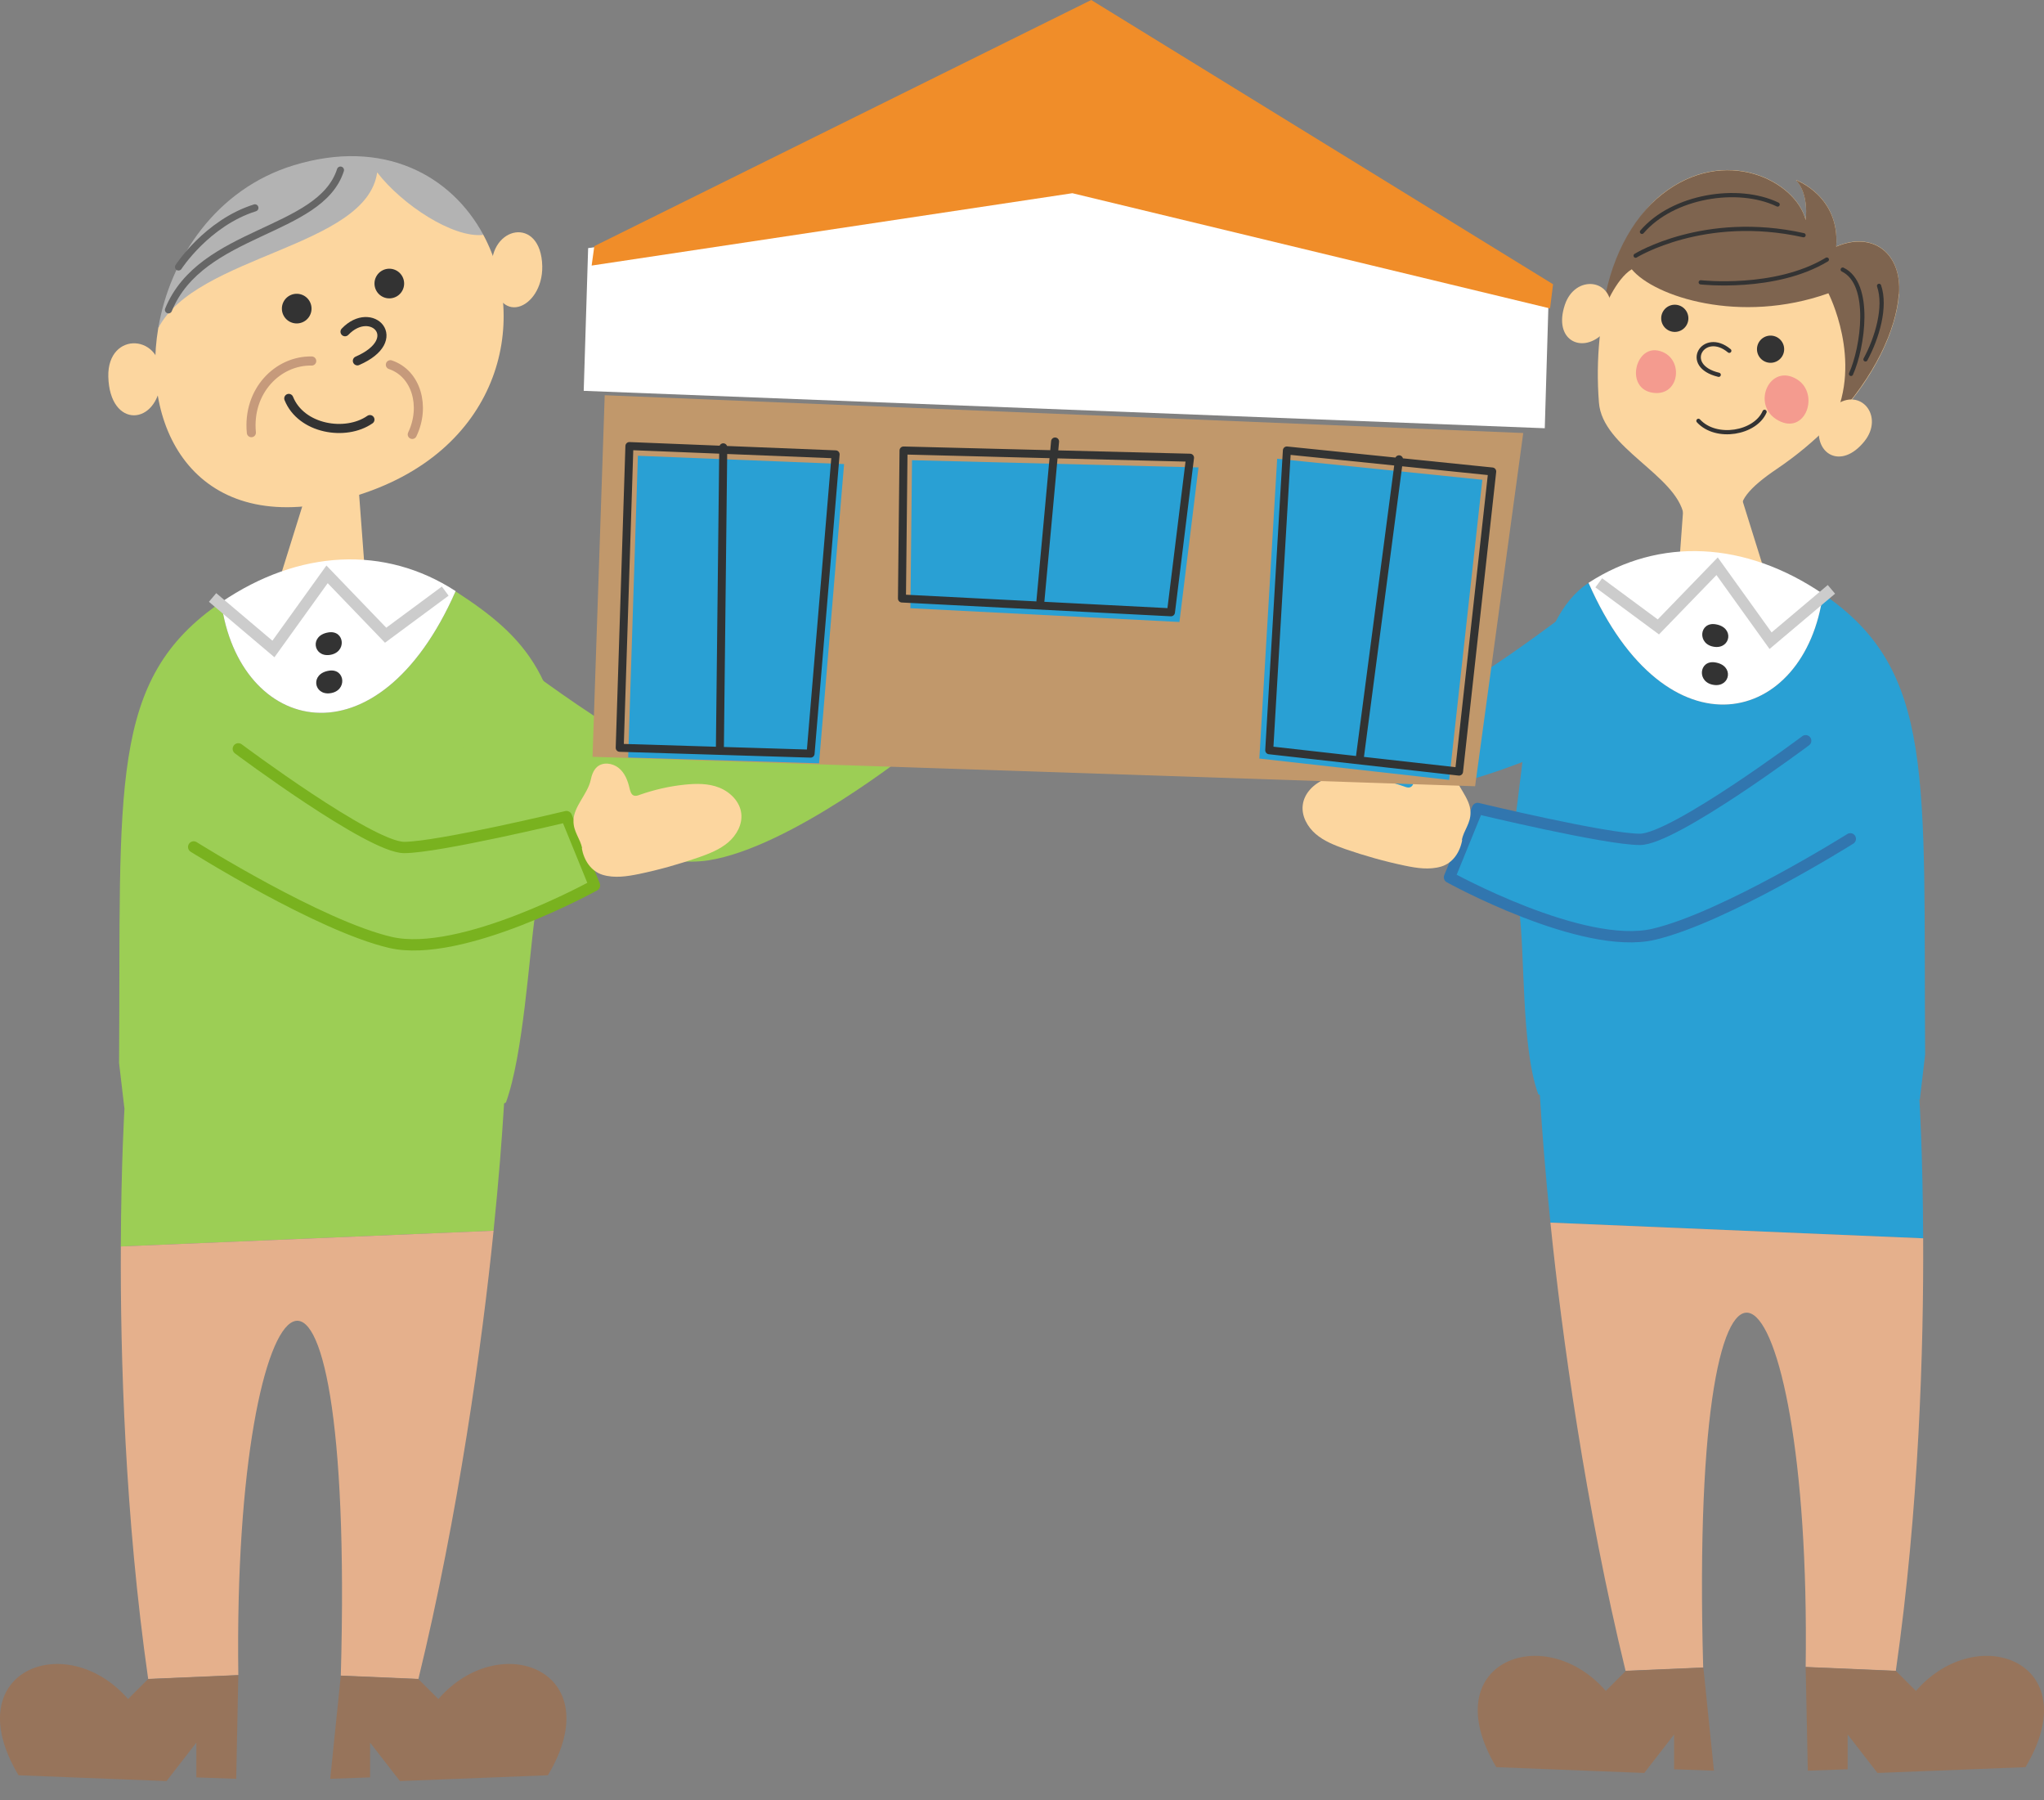 <svg xmlns="http://www.w3.org/2000/svg" width="92" height="81" fill="none"><rect width="100%" height="100%" fill="#808080" stroke="none"/><g clip-path="url(#a)"><path fill="#FCD69F" d="M39.382 30.108c-.167-1.048-.111-1.858.087-2.175.342-.556.842-.437 1.017-.223.444.556.254.604.214 1.319.969-.358 2.398-.517 3.43-.58 1.032-.064 2.334-.222 3.057.516.722.738 1.254 1.826.62 2.644-.374.476-1.517 1.104-2.089 1.294-1.318.453-1.596.667-2.993.651-.834-.008-2.144.246-2.382-.548-.239-.794-.953-2.89-.953-2.89l-.008-.008ZM13.887 21.883l-1.453 4.652 4.025-.341-.341-4.55-2.231.239ZM4.875 16.944c.056 2.374 2.231 2.23 2.374.143.143-2.088-2.421-2.231-2.374-.143ZM22.129 12.132c.142 2.732 2.318 1.779 2.278-.159-.055-2.278-2.382-1.81-2.278.16Z"/><path fill="#FCD69F" d="M13.14 8.035s-4.747 2.843-6.018 6.733c-.802 4.748 1.914 9.584 8.71 7.599 6.694-1.954 8.02-7.909 5.923-11.799-5.692-5.36-8.614-2.533-8.614-2.533Z"/><path fill="#B3B3B3" d="M16.976 7.757c1.111 1.445 3.414 2.97 4.78 2.811-1.438-2.676-4.495-4.367-8.544-3.128-3.478 1.064-5.558 4.176-6.09 7.328 1.715-3.31 9.377-3.62 9.854-7.01Z"/><path stroke="#333" stroke-linecap="round" stroke-linejoin="round" stroke-width=".41" d="M15.53 14.927c1.191-1.246 2.756.35.556 1.31M12.998 17.928c.555 1.382 2.556 1.715 3.652.953"/><path stroke="#C69A7B" stroke-linecap="round" stroke-linejoin="round" stroke-width=".41" d="M14.03 16.245c-1.517-.032-2.898 1.342-2.716 3.224M17.571 16.412c1.175.397 1.588 1.882.985 3.136"/><path fill="#333" d="M13.355 14.554a.667.667 0 1 0 0-1.334.667.667 0 0 0 0 1.334ZM17.523 13.426a.667.667 0 1 0 0-1.334.667.667 0 0 0 0 1.334Z"/><path fill="#9CCE55" d="M20.509 26.599c-3.526 8.011-9.758 6.407-10.552.5-5.09 3.47-4.51 8.266-4.598 20.731l.239 2.033 16.46.111.714-.365c.778-2.128 1.04-6.567 1.318-8.488.055-.413 2.747-.865 2.66-1.262-.342-1.612-1.27-1.731-1.263-3.097.032-6.24-1.858-8.123-4.986-10.155l.008-.008Z"/><path fill="#fff" d="M20.509 26.599c-3.192-2.073-7.067-1.874-10.552.5.793 5.907 7.026 7.511 10.552-.5Z"/><path stroke="#CCC" stroke-miterlimit="10" stroke-width=".51" d="m9.568 26.885 2.739 2.318 2.414-3.358 2.636 2.739 2.683-1.985"/><path fill="#333" d="M14.784 28.457c-.857.135-.683 1.103.04 1.016.802-.095.699-1.135-.04-1.016ZM14.808 30.18c-.858.135-.683 1.103.04 1.016.801-.095.698-1.135-.04-1.016Z"/><path fill="#9CCE55" d="M22.78 47.822 5.604 49.855s-.15 2.422-.166 6.233l16.777-.707c.476-4.621.563-7.559.563-7.559Z"/><path fill="#E5B08C" d="m6.662 75.549 4.065-.175c-.262-18.937 5.272-23.463 4.613.024l3.493.15c1.795-7.36 2.875-15.149 3.383-20.167l-16.777.707c-.024 4.907.182 12.132 1.23 19.46h-.007Z"/><path fill="#97745B" d="m10.727 75.374-.095 4.669-1.795-.064v-1.564l-1.342 1.73-6.661-.261c-2.811-4.7 2.151-6.63 4.93-3.43l.898-.897 4.065-.175v-.008ZM15.34 75.398l-.476 4.645 1.794-.064v-1.564L18 80.145l6.661-.261c2.811-4.7-2.151-6.63-4.93-3.43l-.898-.897-3.493-.151v-.008Z"/><path stroke="#666" stroke-linecap="round" stroke-linejoin="round" stroke-width=".32" d="M15.324 7.654c-.913 2.842-6.273 2.684-7.741 6.289M11.473 9.353c-2.16.683-3.438 2.66-3.438 2.66"/><path fill="#9CCE55" d="M21.755 28.623s6.726 5.24 8.1 5.138c1.373-.104 9.495-4.28 9.495-4.28l1.707 4.28s-5.486 4.382-9.178 4.954c-3.692.572-11.37-3.359-11.37-3.359l1.246-6.74v.007Z"/><path stroke="#79B21F" stroke-linecap="round" stroke-linejoin="round" stroke-width=".51" d="M10.727 33.697s5.939 4.438 7.463 4.438c1.525 0 7.305-1.389 7.305-1.389l1.262 3.096s-5.986 3.312-9.186 2.565c-3.2-.746-8.853-4.295-8.853-4.295"/><path fill="#FCD69F" d="M26.186 38.167c.095.54.413 1.04.945 1.2.532.158 1.095.07 1.635-.04.913-.19 1.81-.445 2.684-.747.468-.166.945-.35 1.326-.675.381-.325.651-.817.587-1.31-.063-.524-.492-.953-.984-1.151-.492-.199-1.04-.19-1.572-.135-.691.072-1.374.23-2.025.46-.08.032-.167.056-.246.032-.127-.04-.167-.198-.199-.325-.079-.35-.214-.699-.492-.921-.278-.223-.714-.278-.976-.04-.167.15-.239.381-.286.603-.143.62-.755 1.168-.77 1.795-.016.516.31.818.389 1.262l-.016-.008ZM75.779 23.177h2.7c-.374-.532.277-1.255 1.492-2.073 3.573-2.413 5.343-5.685 5.502-7.876.135-1.842-1.183-2.843-2.826-2.136.174-2.279-1.81-2.993-1.81-2.993.603.643.436 1.794.436 1.794-.444-1.763-3.636-3.39-6.47-1.151-2.018 1.596-3.145 5.478-2.835 9.377.158 2.04 3.477 3.247 3.819 5.058h-.008Z"/><path fill="#7E644F" d="M85.473 13.236c.135-1.842-1.183-2.843-2.826-2.136.174-2.279-1.81-2.993-1.81-2.993.603.643.436 1.794.436 1.794-.445-1.762-3.636-3.39-6.471-1.151-1.374 1.088-2.382 3.001-2.676 5.328.048-.111.58-1.509 1.318-1.961 1.017 1.23 4.875 2.493 8.853 1.08 0 0 1.556 3.024.215 5.74 1.873-1.985 2.842-4.121 2.953-5.709l.008.008Z"/><path fill="#F49B8F" d="M80.884 17.07c1.04.652.381 2.534-.858 1.843-1.238-.69-.365-2.604.858-1.842ZM74.635 15.777c-1.048-.222-1.492 1.715-.238 1.897 1.255.183 1.421-1.651.238-1.897Z"/><path stroke="#333" stroke-linecap="round" stroke-linejoin="round" stroke-width=".19" d="M73.905 10.433c1.39-1.62 4.32-2.088 6.106-1.23M73.619 11.505s3.088-1.914 7.559-.921M76.549 12.704s3.35.381 5.677-1.024M82.94 12.132c1.326.636.906 3.518.374 4.693M84.576 12.863c.326.945-.087 2.342-.611 3.31"/><path fill="#FCD69F" d="M82.607 18.238c1.135-.834 2.215.492 1.31 1.62-1.048 1.302-2.255.564-2.025-.69l.715-.93ZM72.507 13.943c.096-1.406-1.611-1.604-2.072-.23-.532 1.587.739 2.207 1.675 1.333l.397-1.103Z"/><path stroke="#333" stroke-linecap="round" stroke-linejoin="round" stroke-width=".19" d="M79.423 18.532c-.413.96-2.175 1.278-2.977.405M77.835 15.785c-1.151-.961-2.175.675-.476 1.08"/><path fill="#333" d="M79.693 16.325a.611.611 0 1 0 0-1.223.611.611 0 0 0 0 1.223ZM75.382 14.935a.611.611 0 1 0 0-1.223.611.611 0 0 0 0 1.223Z"/><path fill="#FCD69F" d="M57.287 28.798c.428-.865.595-1.588.516-1.913-.135-.58-.596-.604-.794-.46-.524.364-.381.46-.54 1.095-.723-.564-1.882-1.08-2.732-1.413-.85-.334-1.905-.81-2.715-.358-.81.453-1.556 1.263-1.239 2.136.183.508.977 1.358 1.406 1.683.984.747 1.159 1 2.342 1.358.707.215 1.739.778 2.16.15.42-.626 1.596-2.262 1.596-2.262v-.016ZM78.113 21.517l1.453 4.653-4.018-.342.334-4.557 2.23.246Z"/><path fill="#29A0D4" d="M71.5 26.226c3.525 8.011 9.757 6.407 10.551.5 5.09 3.47 4.51 8.265 4.598 20.731l-.239 2.033-16.46.11-.714-.364c-.778-2.128-.587-6.384-.865-8.306-.056-.413-3.2-1.056-3.113-1.453.342-1.611 1.27-1.73 1.263-3.096l1.691.389c.54-3.899.746-8.885 3.295-10.544H71.5Z"/><path fill="#fff" d="M71.499 26.226c3.192-2.073 7.067-1.874 10.552.5-.794 5.907-7.027 7.511-10.552-.5Z"/><path stroke="#CCC" stroke-miterlimit="10" stroke-width=".51" d="m82.432 26.52-2.739 2.31-2.406-3.35-2.644 2.73-2.683-1.984"/><path fill="#333" d="M77.216 28.091c.857.136.683 1.104-.04 1.017-.802-.096-.698-1.136.04-1.017ZM77.2 29.807c.858.135.683 1.103-.04 1.016-.802-.095-.698-1.136.04-1.016Z"/><path fill="#29A0D4" d="m69.22 47.457 17.174 2.033s.151 2.421.167 6.232l-16.777-.706c-.476-4.621-.564-7.559-.564-7.559Z"/><path fill="#E5B08C" d="m85.338 75.183-4.065-.174c.262-18.937-5.272-23.463-4.613.023l-3.494.151c-1.794-7.36-2.874-15.15-3.382-20.167l16.777.706c.024 4.907-.183 12.133-1.23 19.461h.007Z"/><path fill="#97745B" d="m81.273 75.009.096 4.668 1.794-.063V78.05l1.342 1.73 6.661-.261c2.811-4.7-2.151-6.63-4.93-3.43l-.898-.898-4.065-.174v-.008ZM76.668 75.032l.476 4.645-1.794-.063V78.05l-1.342 1.73-6.661-.261c-2.811-4.7 2.151-6.63 4.93-3.43l.897-.898 3.494-.15v-.009Z"/><path fill="#29A0D4" d="M70.888 27.321s-5.534 4.264-6.67 4.185c-1.135-.08-7.82-3.486-7.82-3.486l-1.406 3.486s4.518 3.565 7.559 4.033c3.04.469 9.36-2.731 9.36-2.731l-1.023-5.487Z"/><path stroke="#3176AF" stroke-linecap="round" stroke-linejoin="round" stroke-width=".51" d="M81.273 33.332s-5.939 4.438-7.463 4.438c-1.525 0-7.305-1.39-7.305-1.39l-1.263 3.097s5.987 3.311 9.187 2.565c3.2-.747 8.853-4.296 8.853-4.296"/><path fill="#FCD69F" d="M65.814 37.794c-.095.54-.413 1.04-.945 1.199-.532.159-1.095.072-1.635-.04-.913-.19-1.81-.444-2.684-.746-.468-.167-.945-.35-1.326-.675-.381-.325-.651-.818-.587-1.31.063-.524.492-.953.984-1.151.492-.199 1.04-.19 1.572-.135.69.071 1.374.23 2.025.46.08.032.167.056.246.032.127-.04.167-.198.199-.325.079-.35.214-.7.492-.922.278-.222.714-.277.976-.04.167.152.239.382.286.604.143.62.754 1.167.77 1.795.016.516-.31.817-.389 1.262l.016-.008Z"/><path fill="#C1986B" d="M68.561 19.485 66.394 35.38 26.67 34.054l.548-16.269 41.343 1.7Z"/><path fill="#fff" d="m69.713 13.117-.183 6.153-43.257-1.683.199-6.423L48.37 8.178l21.343 4.939Z"/><path fill="#F08D29" d="m69.768 13.879.135-1.088L49.116 0 26.75 11.076l-.12.874 21.637-3.256 21.501 5.185Z"/><path fill="#29A0D4" d="m37.992 20.882-1.127 13.466-8.591-.262.437-13.577 9.281.373Z"/><path stroke="#323333" stroke-linecap="round" stroke-linejoin="round" stroke-width=".36" d="m37.611 20.445-1.127 13.467-8.591-.262.436-13.578 9.282.373ZM32.554 20.128l-.151 13.458"/><path fill="#29A0D4" d="m57.485 20.644-.802 13.49 8.544.96 1.492-13.505-9.234-.945Z"/><path stroke="#323333" stroke-linecap="round" stroke-linejoin="round" stroke-width=".36" d="m57.922 20.27-.794 13.49 8.543.961 1.493-13.505-9.242-.945ZM62.971 20.668l-1.754 13.339"/><path fill="#29A0D4" d="m53.944 21.033-.858 6.955-12.108-.62.072-6.66 12.894.325Z"/><path stroke="#323333" stroke-linecap="round" stroke-linejoin="round" stroke-width=".36" d="m53.563 20.596-.858 6.956-12.108-.62.071-6.661 12.895.325ZM47.489 19.866l-.66 7.177"/></g><defs><clipPath id="a"><path fill="#fff" d="M0 0h92v80.146H0z"/></clipPath></defs></svg>